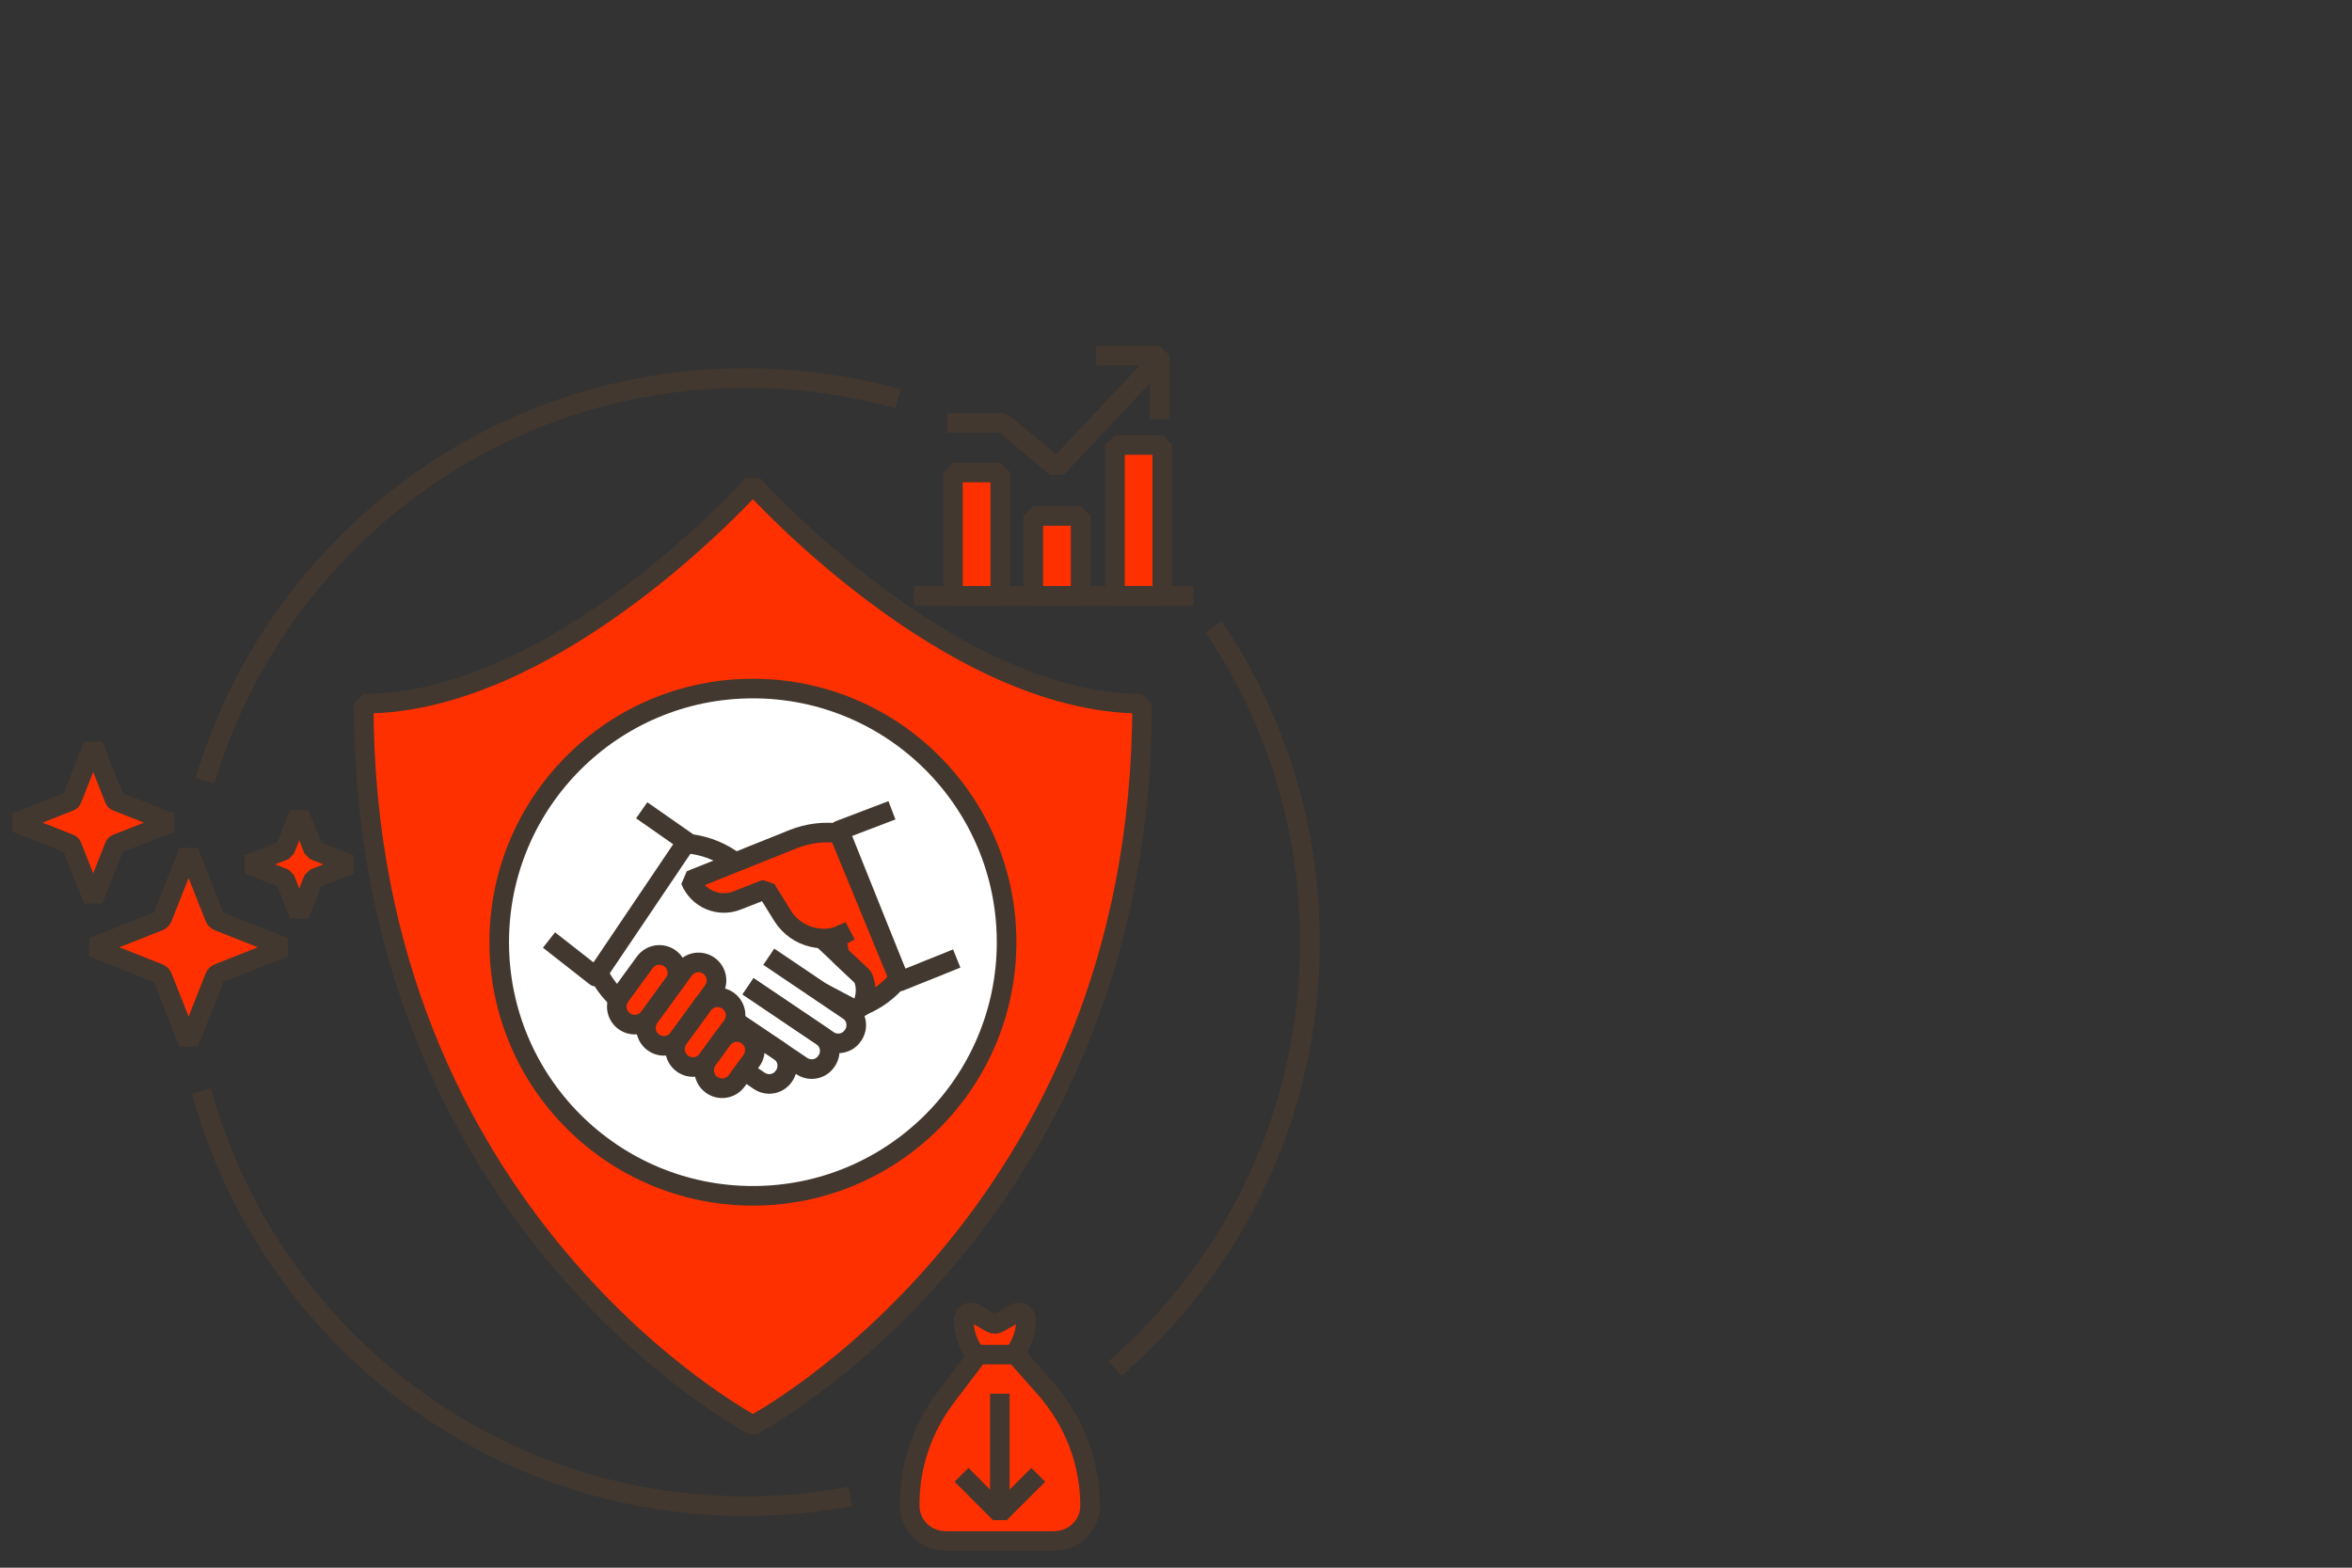 <?xml version="1.0" encoding="UTF-8"?> <svg xmlns="http://www.w3.org/2000/svg" id="Layer_1" data-name="Layer 1" viewBox="0 0 360 240"><rect x="0" y="0" width="360" height="240" fill="#333333" stroke="none"/><defs><style> .cls-1, .cls-2, .cls-3, .cls-4, .cls-5, .cls-6, .cls-7 { stroke: #42382f; stroke-width: 3px; } .cls-1, .cls-2, .cls-5 { fill: none; } .cls-1, .cls-3, .cls-6 { stroke-linejoin: round; } .cls-2, .cls-4, .cls-7 { stroke-linejoin: bevel; } .cls-3 { fill: #fff; } .cls-3, .cls-4 { stroke-linecap: round; } .cls-4, .cls-6, .cls-7 { fill: #ff3000; } .cls-5 { stroke-miterlimit: 10; } </style></defs><path class="cls-5" d="M31.37,119.56c10.61-35.68,43.66-61.69,82.78-61.69,8.07,0,15.89,1.11,23.3,3.18"></path><path class="cls-5" d="M130.14,229.1c-5.18.97-10.53,1.48-15.99,1.48-39.8,0-73.31-26.93-83.31-63.56"></path><path class="cls-5" d="M185.78,95.98c9.29,13.77,14.72,30.37,14.72,48.24,0,26.08-11.56,49.46-29.84,65.3"></path><path class="cls-4" d="M115.24,74.22s-30.01,33.51-59.57,33.51c0,79.12,59.57,110.45,59.57,110.45,0,0,59.57-31.32,59.57-110.45-29.55,0-59.57-33.51-59.57-33.51Z"></path><g><path class="cls-7" d="M24.87,140.46l4-10.12,4,10.12c.1.26.31.46.56.56l10.12,4-10.12,4c-.26.1-.46.31-.56.56l-4,10.12-4-10.12c-.1-.26-.31-.46-.56-.56l-10.12-4,10.12-4c.26-.1.46-.31.56-.56Z"></path><path class="cls-7" d="M11,122.38l3.27-8.28,3.27,8.28c.05.13.16.24.29.29l8.28,3.27-8.28,3.27c-.13.05-.24.16-.29.29l-3.27,8.28-3.27-8.28c-.05-.13-.16-.24-.29-.29l-8.28-3.27,8.28-3.27c.13-.05.24-.16.29-.29Z"></path><polygon class="cls-7" points="43.61 130.13 45.81 124.57 48 130.13 53.57 132.33 48 134.53 45.81 140.09 43.61 134.53 38.04 132.33 43.61 130.13"></polygon></g><g><line class="cls-2" x1="139.89" y1="91.21" x2="182.65" y2="91.21"></line><rect class="cls-7" x="158.16" y="78.99" width="7.24" height="12.22"></rect><rect class="cls-7" x="170.66" y="68.12" width="7.24" height="23.08"></rect><rect class="cls-7" x="145.86" y="72.33" width="7.24" height="18.88"></rect><polyline class="cls-2" points="144.98 64.74 153.53 64.74 161.78 71.61 177.24 55.18"></polyline><polyline class="cls-2" points="167.73 54.43 177.49 54.43 177.49 64.19"></polyline></g><g><path class="cls-4" d="M155.16,207.41s.04-.04.06-.06l.29-.43c1-1.45,1.53-3.15,1.53-4.89h0c0-.85-.96-1.38-1.72-.94l-2.46,1.43c-.36.21-.81.21-1.17,0l-2.46-1.43c-.76-.44-1.72.09-1.72.94v.03c0,1.87.61,3.68,1.75,5.19l.07.1"></path><path class="cls-4" d="M161.3,235.92h-16.51c-3.07,0-5.55-2.4-5.55-5.37v-.26c0-5.91,1.95-11.67,5.57-16.44l4.91-6.47h5.71l4.5,5.08c4.47,5.04,6.92,11.45,6.92,18.09h0c0,2.96-2.49,5.37-5.55,5.37Z"></path><g><polyline class="cls-2" points="158.92 225.78 153.04 231.66 147.17 225.78"></polyline><line class="cls-1" x1="153.04" y1="213.36" x2="153.04" y2="231.03"></line></g></g><circle class="cls-3" cx="115.24" cy="144.24" r="38.83"></circle><g><path class="cls-1" d="M112.58,132.01l-.71-.48c-2.12-1.43-4.52-2.23-6.95-2.41"></path><path class="cls-1" d="M126.02,143.87l5.97,5.61c1.24.83,1.56,2.51.73,3.75l-.06.09c-.47.7-1.22,1.11-2,1.18l-4.98-2.63"></path><path class="cls-1" d="M91.58,148.92c.72,1.47,1.71,2.82,2.95,3.98"></path><path class="cls-1" d="M117.67,146.47l12.2,8.23c1.24.83,1.56,2.51.73,3.75l-.06.09c-.83,1.24-2.51,1.56-3.75.73l-12.28-8.28"></path><path class="cls-1" d="M114.49,151l11.32,7.64c1.24.83,1.56,2.51.73,3.75l-.06.09c-.83,1.24-2.51,1.56-3.75.73l-10.13-6.81"></path><path class="cls-1" d="M114.13,164.06l2.1,1.42c1.24.83,2.91.51,3.75-.73l.06-.09c.83-1.24.51-2.91-.73-3.75l-6.72-4.51"></path><path class="cls-6" d="M99.39,155.73l3.76-5.16c.9-1.23.63-2.95-.6-3.85h0c-1.23-.9-2.95-.63-3.85.6l-3.76,5.16c-.9,1.23-.63,2.95.6,3.85h0c1.23.9,2.95.63,3.85-.6Z"></path><path class="cls-6" d="M103.85,158.98l5.29-7.26c.9-1.23.63-2.95-.6-3.85h0c-1.23-.9-2.95-.63-3.85.6l-5.29,7.26c-.9,1.23-.63,2.95.6,3.85h0c1.23.9,2.95.63,3.85-.6Z"></path><path class="cls-6" d="M108.3,162.22l3.76-5.16c.9-1.23.63-2.95-.6-3.85h0c-1.23-.9-2.95-.63-3.85.6l-3.76,5.16c-.9,1.23-.63,2.95.6,3.85h0c1.23.9,2.95.63,3.85-.6Z"></path><path class="cls-6" d="M112.76,165.47l2.25-3.09c.9-1.23.63-2.95-.6-3.85h0c-1.23-.9-2.95-.63-3.85.6l-2.25,3.09c-.9,1.23-.63,2.95.6,3.85h0c1.23.9,2.95.63,3.85-.6Z"></path><polyline class="cls-1" points="98.22 124.05 105.11 128.86 91.18 149.51 84.03 143.91"></polyline><polyline class="cls-1" points="136.52 124.05 128.47 127.12 137.74 150.24 146.44 146.74"></polyline><path class="cls-7" d="M131.94,153.98c.66-1.32.78-3.22.05-4.49h0s-3.49-3.29-3.49-3.29l-.5-2.77,2.03-.88c-3.49,2.18-8.08,1.12-10.26-2.37l-2.52-4.07-4.4,1.73c-2.83,1.13-6.03-.24-7.17-3.07h0l13.45-5.39,2.23-.9c2.3-.92,4.73-1.21,7.05-.92l9.15,22.25c-1.44,1.79-3.34,3.25-5.63,4.17"></path></g></svg> 